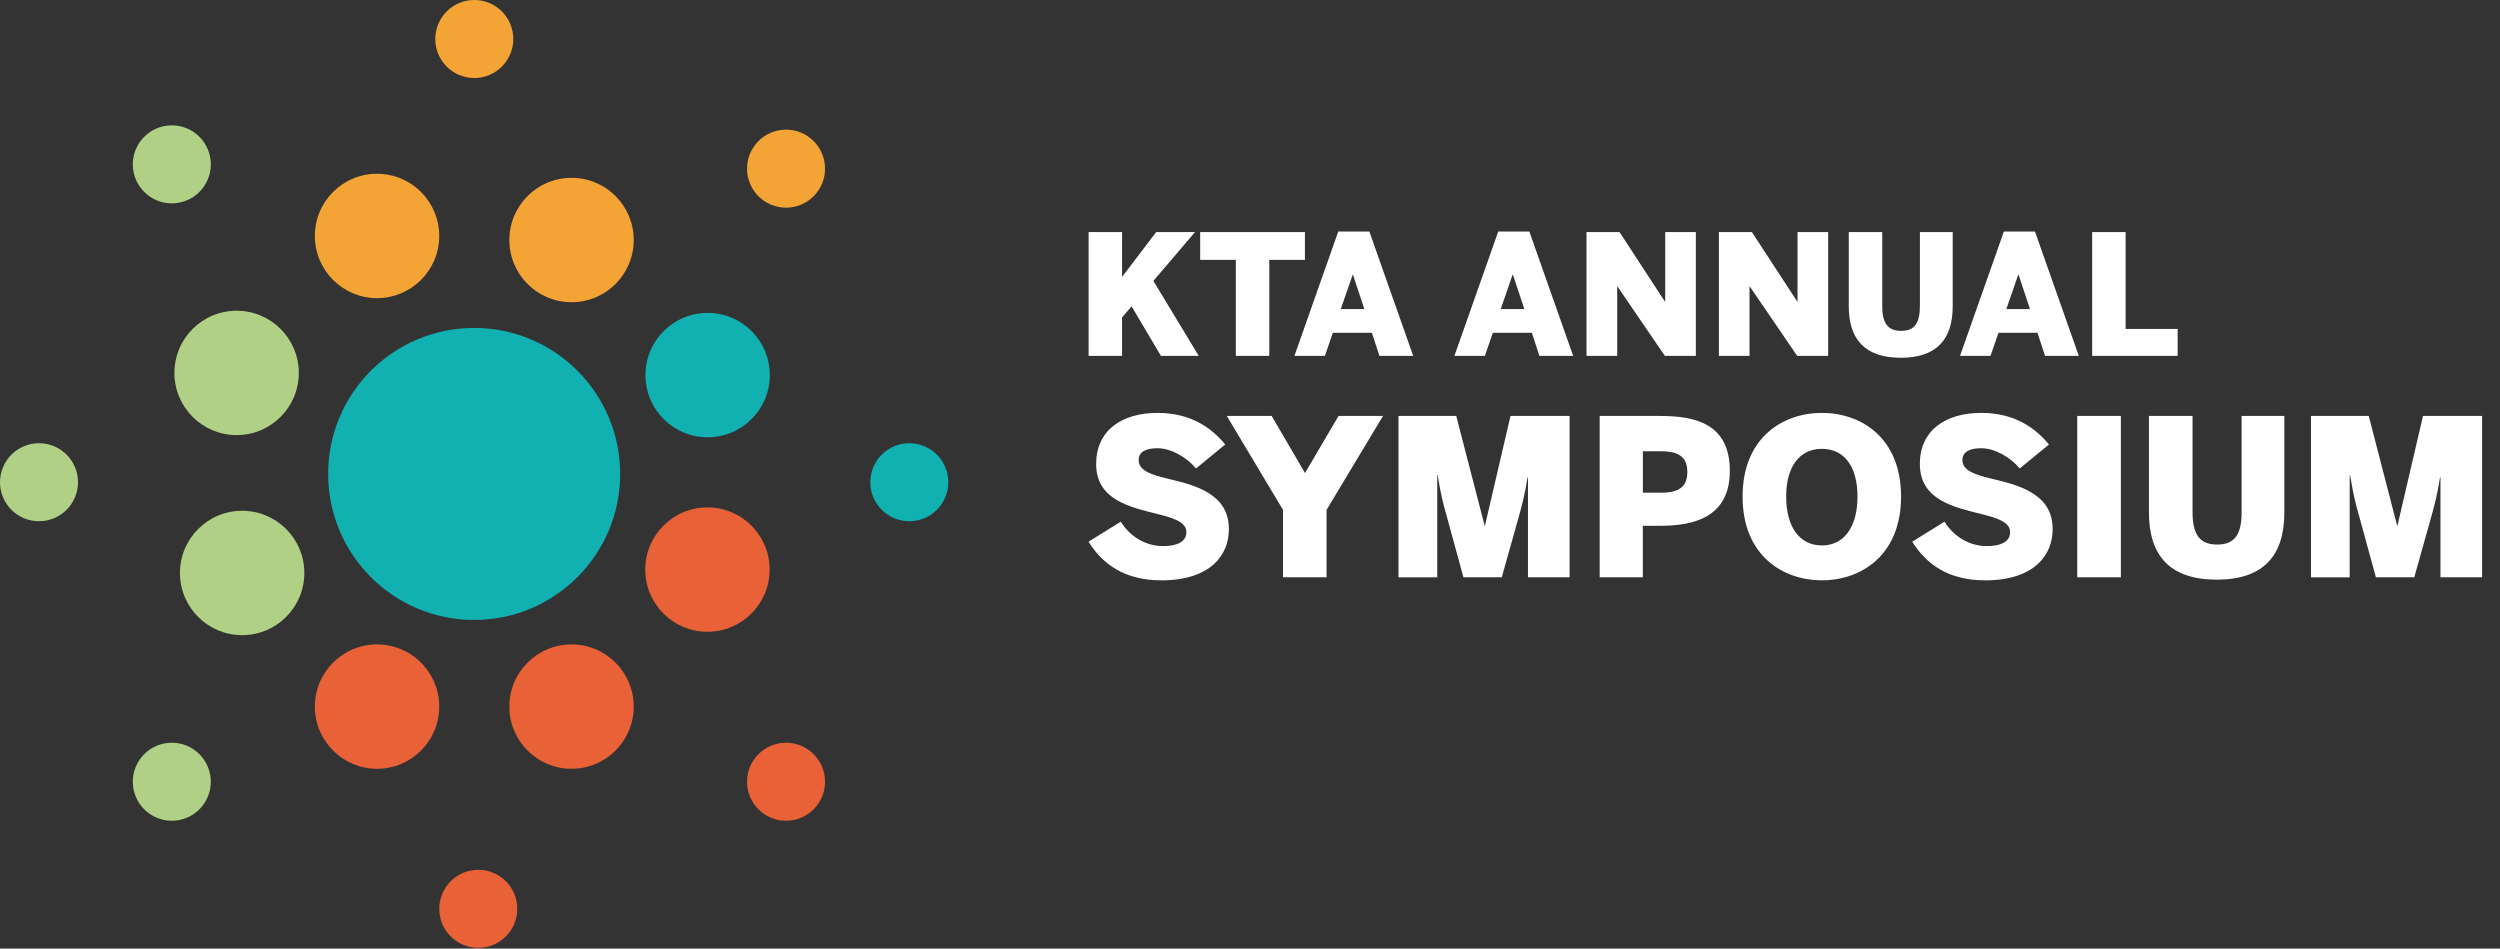<?xml version="1.0" encoding="UTF-8"?>
<svg xmlns="http://www.w3.org/2000/svg" id="Layer_1" data-name="Layer 1" viewBox="0 0 564 214">
  <rect x="0" y="0" width="564" height="214" fill="#333333" stroke="none"/>
  <defs>
    <style>
      .cls-1 {
        fill: #f4a434;
      }

      .cls-1, .cls-2, .cls-3, .cls-4, .cls-5 {
        stroke-width: 0px;
      }

      .cls-2 {
        fill: #11b0b1;
      }

      .cls-3 {
        fill: #afd085;
      }

      .cls-4 {
        fill: #fff;
      }

      .cls-5 {
        fill: #e96136;
      }
    </style>
  </defs>
  <path class="cls-4" d="m245.59,80.29v-27.94h7.55v10.12l7.7-10.12h8.76l-9.4,11.02,10.23,16.91h-8.53l-6.61-11.17-2.15,2.49v8.68h-7.55Zm33.21,0v-21.67h-8.04v-6.27h23.63v6.27h-8.04v21.67h-7.55Zm13.22,0l9.89-28.05h7.02l9.89,28.05h-7.62l-1.7-5.21h-8.8l-1.81,5.21h-6.87Zm10.46-10.57h5.32l-2.57-7.74h-.07l-2.68,7.74Zm25.63,10.57l9.89-28.05h7.02l9.89,28.05h-7.62l-1.7-5.21h-8.8l-1.81,5.21h-6.87Zm10.46-10.57h5.32l-2.57-7.74h-.08l-2.68,7.74Zm19.35,10.57v-27.94h7.44l10.23,15.67h.08v-15.67h6.91v27.94h-6.98l-10.68-15.63h-.08v15.63h-6.91Zm29.86,0v-27.94h7.44l10.23,15.67h.07v-15.67h6.91v27.94h-6.98l-10.68-15.63h-.08v15.63h-6.91Zm41.04.42c-8.15,0-11.74-4.23-11.74-11.63v-16.72h7.55v16.69c0,3.85,1.25,5.59,4.27,5.59s4.23-1.74,4.23-5.59v-16.69h7.4v16.72c0,7.4-3.55,11.63-11.7,11.63Zm13.36-.42l9.89-28.05h7.02l9.89,28.05h-7.62l-1.7-5.21h-8.8l-1.81,5.21h-6.87Zm10.46-10.57h5.32l-2.57-7.74h-.08l-2.68,7.74Zm19.35,10.57v-27.94h7.55v21.86h11.74v6.08h-19.29Z"></path>
  <path class="cls-4" d="m261.95,130.92c-8.31,0-13.28-3.74-16.38-8.71l7.28-4.52c2.16,3.49,5.75,5.51,9.54,5.51,3,0,5.26-.89,5.26-3.15s-2.9-3.2-6.49-4.08c-5.95-1.53-13.87-3.05-13.87-11.31,0-7.43,5.61-11.51,13.87-11.51,7.72,0,12.34,3.59,15.25,7.13l-6.59,5.41c-2.02-2.46-5.56-4.57-8.71-4.57-2.8,0-4.23.94-4.23,2.66,0,2.41,2.85,3.29,6.44,4.18,5.95,1.43,13.92,3.25,13.92,11.41,0,5.8-4.08,11.56-15.3,11.56Zm27.5-.69v-15.2l-12.69-21.2h10.13l7.52,12.89,7.57-12.89h10.03l-12.74,21.2v15.2h-9.84Zm26.05,0v-36.39h13.03l6.39,24.69h.1l5.75-24.69h13.33v36.39h-9.39v-22.52h-.1c-.59,3.74-1.18,6.05-1.97,8.85l-3.84,13.67h-8.65l-3.74-13.67c-.84-2.95-1.28-4.57-2.07-9.34h-.1v23.02h-8.75Zm45.39,0v-36.39h13.62c7.77,0,15.74,1.62,15.74,12.39s-8.61,12.39-15.74,12.39h-3.89v11.61h-9.74Zm9.74-19.08h4.23c4.57,0,5.8-1.92,5.8-4.67s-1.23-4.67-5.8-4.67h-4.23v9.34Zm40.4,19.77c-8.8,0-17.9-5.56-17.9-18.89s9.1-18.88,17.9-18.88,17.85,5.56,17.85,18.88-9.1,18.89-17.85,18.89Zm0-7.87c5.11,0,8.02-4.33,8.02-11.02s-2.9-10.77-8.02-10.77-8.07,4.08-8.07,10.77,2.9,11.02,8.07,11.02Zm36.75,7.87c-8.31,0-13.28-3.74-16.38-8.71l7.28-4.52c2.16,3.49,5.75,5.51,9.54,5.51,3,0,5.26-.89,5.26-3.15s-2.9-3.2-6.49-4.08c-5.95-1.53-13.87-3.05-13.87-11.31,0-7.43,5.61-11.51,13.87-11.51,7.72,0,12.34,3.59,15.25,7.13l-6.59,5.41c-2.02-2.46-5.56-4.57-8.7-4.57-2.8,0-4.23.94-4.23,2.66,0,2.41,2.85,3.29,6.44,4.18,5.95,1.43,13.92,3.25,13.92,11.41,0,5.8-4.08,11.56-15.29,11.56Zm20.85-.69v-36.39h9.84v36.39h-9.84Zm31.46.54c-10.62,0-15.29-5.51-15.29-15.15v-21.79h9.84v21.74c0,5.02,1.62,7.28,5.56,7.28s5.51-2.26,5.51-7.28v-21.74h9.64v21.79c0,9.64-4.62,15.15-15.25,15.15Zm21.27-.54v-36.39h13.03l6.39,24.69h.1l5.75-24.69h13.33v36.39h-9.39v-22.52h-.1c-.59,3.74-1.18,6.05-1.97,8.85l-3.84,13.67h-8.66l-3.74-13.67c-.84-2.95-1.28-4.57-2.07-9.34h-.1v23.02h-8.75Z"></path>
  <path class="cls-2" d="m159.64,98.65c7.75,0,14.03-6.28,14.03-14.03s-6.28-14.03-14.03-14.03-14.03,6.28-14.03,14.03,6.28,14.03,14.03,14.03Z"></path>
  <path class="cls-1" d="m128.94,68.18c7.75,0,14.03-6.28,14.03-14.03s-6.28-14.03-14.03-14.03-14.03,6.28-14.03,14.03,6.28,14.03,14.03,14.03Z"></path>
  <path class="cls-1" d="m177.33,46.85c4.86,0,8.8-3.94,8.8-8.8s-3.94-8.8-8.8-8.8-8.8,3.94-8.8,8.8,3.94,8.8,8.8,8.8Z"></path>
  <path class="cls-1" d="m107,17.6c4.86,0,8.8-3.94,8.8-8.8s-3.94-8.8-8.8-8.8-8.8,3.94-8.8,8.8,3.94,8.8,8.8,8.8Z"></path>
  <path class="cls-3" d="m38.76,45.88c4.86,0,8.8-3.94,8.8-8.8s-3.94-8.8-8.8-8.8-8.8,3.94-8.8,8.8,3.94,8.8,8.8,8.8Z"></path>
  <path class="cls-3" d="m8.8,117.59c4.86,0,8.8-3.94,8.8-8.8s-3.94-8.8-8.8-8.8-8.8,3.94-8.8,8.8,3.94,8.8,8.8,8.8Z"></path>
  <path class="cls-2" d="m205.14,117.59c4.86,0,8.8-3.94,8.8-8.8s-3.94-8.8-8.8-8.8-8.8,3.94-8.8,8.8,3.94,8.8,8.8,8.8Z"></path>
  <path class="cls-5" d="m177.33,185.16c4.86,0,8.8-3.94,8.8-8.8s-3.94-8.8-8.8-8.8-8.8,3.94-8.8,8.8,3.94,8.8,8.8,8.8Z"></path>
  <path class="cls-5" d="m107.9,213.83c4.86,0,8.8-3.94,8.8-8.8s-3.94-8.8-8.8-8.8-8.8,3.94-8.8,8.8,3.94,8.8,8.8,8.8Z"></path>
  <path class="cls-3" d="m38.76,185.16c4.86,0,8.8-3.94,8.8-8.8s-3.94-8.8-8.8-8.8-8.8,3.94-8.8,8.8,3.94,8.8,8.8,8.8Z"></path>
  <path class="cls-1" d="m85.06,67.26c7.75,0,14.03-6.28,14.03-14.03s-6.28-14.03-14.03-14.03-14.03,6.28-14.03,14.03,6.28,14.03,14.03,14.03Z"></path>
  <path class="cls-3" d="m53.38,98.16c7.75,0,14.03-6.28,14.03-14.03s-6.28-14.03-14.03-14.03-14.03,6.28-14.03,14.03,6.28,14.03,14.03,14.03Z"></path>
  <path class="cls-3" d="m54.63,143.29c7.75,0,14.03-6.28,14.03-14.03s-6.28-14.03-14.03-14.03-14.03,6.28-14.03,14.03,6.28,14.03,14.03,14.03Z"></path>
  <path class="cls-5" d="m85.06,173.44c7.75,0,14.03-6.28,14.03-14.03s-6.28-14.03-14.03-14.03-14.03,6.28-14.03,14.03,6.28,14.03,14.03,14.03Z"></path>
  <path class="cls-5" d="m128.94,173.44c7.75,0,14.03-6.28,14.03-14.03s-6.28-14.03-14.03-14.03-14.03,6.28-14.03,14.03,6.28,14.03,14.03,14.03Z"></path>
  <path class="cls-5" d="m159.6,142.53c7.75,0,14.03-6.28,14.03-14.03s-6.28-14.03-14.03-14.03-14.03,6.28-14.03,14.03,6.28,14.03,14.03,14.03Z"></path>
  <path class="cls-2" d="m106.97,139.86c18.19,0,32.94-14.75,32.94-32.94s-14.75-32.94-32.94-32.94-32.94,14.75-32.94,32.94,14.75,32.94,32.94,32.94Z"></path>
</svg>
